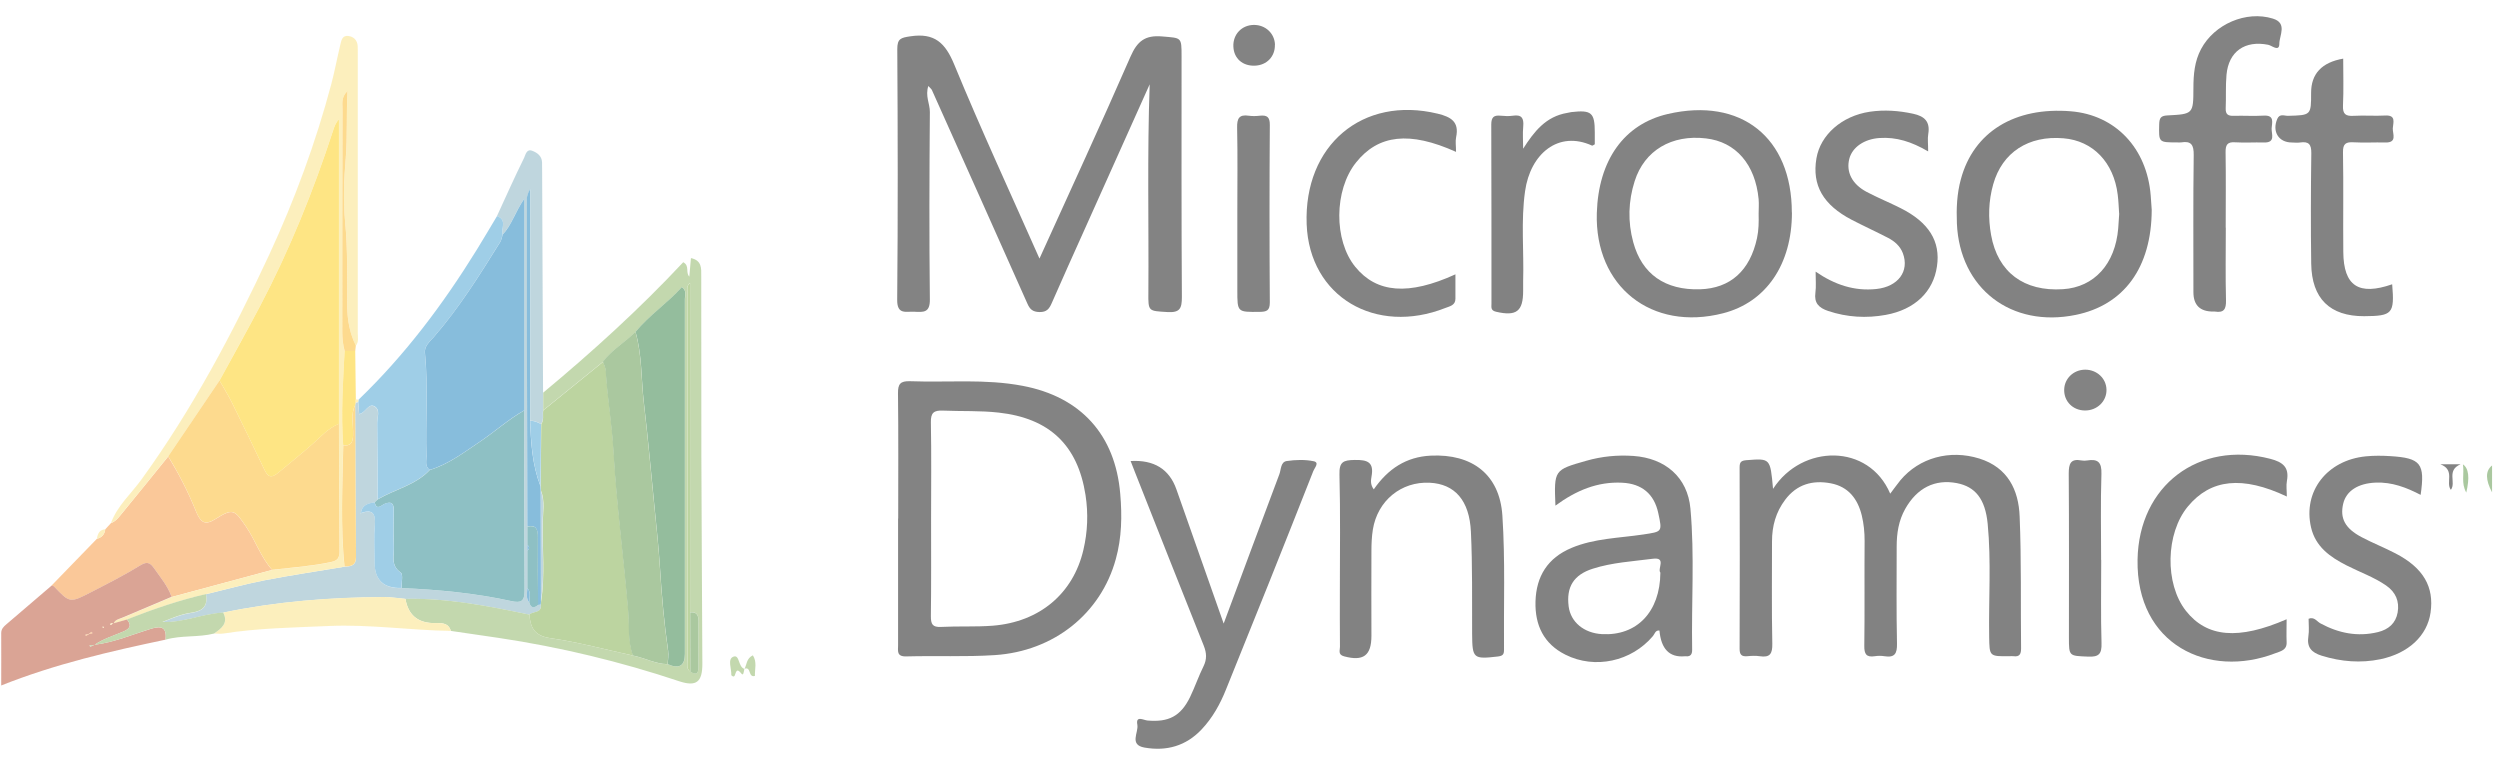 <?xml version="1.0" encoding="UTF-8"?> <svg xmlns="http://www.w3.org/2000/svg" width="128" height="39" viewBox="0 0 128 39" fill="none"><g opacity="0.5" clip-path="url(#clip0_1581_10610)"><path d="M47.537 4.383C47.355 4.912 47.615 5.313 47.609 5.739C47.584 8.934 47.573 12.129 47.609 15.325C47.62 16.013 47.288 15.987 46.817 15.961C46.392 15.936 45.925 16.136 45.936 15.34C45.977 11.066 45.967 6.792 45.941 2.513C45.941 1.979 46.122 1.932 46.604 1.86C47.853 1.67 48.402 2.194 48.863 3.319C50.242 6.664 51.765 9.951 53.221 13.239C54.776 9.807 56.366 6.371 57.88 2.903C58.227 2.107 58.626 1.789 59.507 1.866C60.491 1.953 60.496 1.886 60.496 2.867C60.496 6.982 60.486 11.097 60.512 15.211C60.512 15.792 60.413 16.018 59.766 15.977C58.797 15.915 58.786 15.961 58.797 14.97C58.822 11.456 58.734 7.938 58.864 4.316C57.729 6.854 56.636 9.289 55.542 11.723C54.978 12.982 54.408 14.236 53.858 15.499C53.729 15.802 53.599 15.987 53.216 15.977C52.874 15.967 52.729 15.833 52.605 15.551C50.983 11.898 49.345 8.256 47.713 4.609C47.687 4.557 47.635 4.516 47.521 4.393L47.537 4.383Z" fill="#070707"></path><path d="M45.988 26.55C45.988 24.413 46.003 22.271 45.977 20.134C45.972 19.656 46.102 19.502 46.594 19.518C48.516 19.59 50.444 19.389 52.356 19.754C55.346 20.319 57.102 22.271 57.356 25.281C57.455 26.417 57.434 27.531 57.128 28.631C56.361 31.415 53.962 33.346 50.926 33.542C49.423 33.639 47.91 33.567 46.402 33.608C45.894 33.624 45.982 33.316 45.982 33.028C45.982 30.865 45.982 28.703 45.982 26.545L45.988 26.55ZM47.672 26.586C47.672 28.24 47.682 29.894 47.661 31.549C47.661 31.949 47.734 32.124 48.19 32.098C49.071 32.052 49.952 32.103 50.827 32.036C53.221 31.846 54.947 30.398 55.47 28.153C55.688 27.228 55.724 26.293 55.579 25.348C55.18 22.785 53.729 21.413 51.133 21.125C50.185 21.018 49.236 21.064 48.288 21.023C47.812 21.002 47.651 21.131 47.661 21.624C47.692 23.278 47.672 24.932 47.672 26.586Z" fill="#070707"></path><path d="M90.784 25.024C92.271 22.733 95.68 22.692 96.779 25.276C96.965 25.034 97.126 24.803 97.302 24.587C98.266 23.437 99.826 23.005 101.344 23.478C102.8 23.935 103.354 25.086 103.406 26.442C103.499 28.692 103.453 30.947 103.479 33.197C103.479 33.485 103.406 33.639 103.09 33.598C103.023 33.587 102.95 33.598 102.883 33.598C101.852 33.608 101.862 33.608 101.846 32.606C101.815 30.675 101.955 28.743 101.769 26.817C101.644 25.543 101.136 24.921 100.193 24.736C99.064 24.521 98.152 24.983 97.546 26.057C97.209 26.658 97.11 27.305 97.11 27.983C97.11 29.637 97.09 31.291 97.126 32.95C97.136 33.459 97.017 33.685 96.478 33.598C96.317 33.572 96.152 33.572 95.991 33.598C95.556 33.664 95.447 33.49 95.452 33.069C95.478 31.276 95.452 29.483 95.468 27.69C95.468 27.248 95.426 26.817 95.323 26.39C95.115 25.548 94.644 24.921 93.742 24.747C92.809 24.567 91.991 24.798 91.4 25.589C90.923 26.221 90.727 26.935 90.727 27.716C90.727 29.462 90.706 31.209 90.742 32.956C90.752 33.469 90.628 33.68 90.094 33.598C89.892 33.567 89.675 33.577 89.467 33.598C89.177 33.623 89.068 33.531 89.068 33.223C89.079 30.12 89.079 27.017 89.068 23.914C89.068 23.637 89.172 23.581 89.431 23.56C90.638 23.468 90.638 23.457 90.778 25.014L90.784 25.024Z" fill="#050505"></path><path d="M91.747 10.882C91.747 13.538 90.426 15.474 88.223 16.039C84.56 16.979 81.643 14.668 81.757 10.907C81.84 8.195 83.156 6.356 85.389 5.837C89.135 4.969 91.742 7.034 91.742 10.882H91.747ZM90.042 10.954C90.042 10.702 90.063 10.445 90.042 10.198C89.871 8.411 88.871 7.26 87.343 7.086C85.591 6.88 84.197 7.697 83.695 9.274C83.368 10.301 83.337 11.354 83.622 12.402C84.068 14.036 85.249 14.863 87.037 14.812C88.596 14.765 89.602 13.856 89.959 12.192C90.047 11.781 90.052 11.37 90.042 10.959V10.954Z" fill="#070707"></path><path d="M79.638 25.892C79.565 24.053 79.565 24.063 81.223 23.59C82.016 23.364 82.814 23.288 83.627 23.344C85.26 23.457 86.405 24.433 86.55 26.041C86.767 28.445 86.597 30.864 86.638 33.274C86.638 33.5 86.56 33.623 86.317 33.602C86.296 33.602 86.27 33.602 86.249 33.602C85.475 33.668 85.047 33.227 84.964 32.282C84.752 32.257 84.721 32.462 84.627 32.57C83.534 33.864 81.663 34.281 80.15 33.52C79.042 32.965 78.586 32.015 78.617 30.803C78.653 29.498 79.244 28.568 80.456 28.055C81.627 27.561 82.897 27.551 84.13 27.366C85.109 27.217 85.115 27.248 84.902 26.262C84.69 25.286 84.058 24.762 83.052 24.715C81.793 24.654 80.705 25.106 79.632 25.892H79.638ZM85.011 29.318C84.845 29.128 85.343 28.512 84.617 28.609C83.591 28.743 82.544 28.799 81.549 29.118C80.57 29.431 80.187 30.053 80.316 31.055C80.42 31.851 81.099 32.416 82.021 32.467C83.804 32.565 84.995 31.332 85.011 29.323V29.318Z" fill="#050505"></path><path d="M110.168 10.749C110.157 13.713 108.738 15.619 106.281 16.122C102.976 16.8 100.333 14.771 100.193 11.438C100.162 10.677 100.193 9.922 100.395 9.182C101.043 6.758 103.152 5.458 106.038 5.699C108.313 5.89 109.924 7.585 110.116 10.009C110.142 10.307 110.157 10.605 110.168 10.744V10.749ZM108.499 10.929C108.478 10.61 108.468 10.287 108.427 9.968C108.225 8.314 107.157 7.205 105.654 7.081C103.856 6.927 102.514 7.801 102.053 9.434C101.81 10.287 101.789 11.17 101.944 12.033C102.286 13.944 103.628 14.936 105.623 14.807C107.225 14.705 108.302 13.518 108.453 11.689C108.473 11.438 108.489 11.186 108.504 10.934L108.499 10.929Z" fill="#050505"></path><path d="M57.885 23.605C59.084 23.534 59.866 24.016 60.232 25.054C61.03 27.319 61.833 29.59 62.652 31.927C63.621 29.323 64.554 26.801 65.502 24.284C65.595 24.042 65.564 23.652 65.88 23.605C66.331 23.539 66.818 23.523 67.264 23.616C67.569 23.682 67.305 23.955 67.243 24.114C66.486 26.035 65.725 27.956 64.958 29.872C64.232 31.686 63.502 33.494 62.771 35.302C62.471 36.052 62.082 36.756 61.517 37.352C60.719 38.194 59.729 38.472 58.605 38.277C57.797 38.138 58.304 37.501 58.232 37.105C58.139 36.617 58.553 36.874 58.75 36.89C59.833 36.987 60.455 36.669 60.932 35.688C61.18 35.174 61.367 34.624 61.621 34.111C61.797 33.751 61.781 33.438 61.636 33.068C60.45 30.109 59.284 27.14 58.108 24.17C58.04 24.006 57.978 23.837 57.89 23.61L57.885 23.605Z" fill="#070707"></path><path d="M25.442 11.067C25.903 10.065 26.349 9.064 26.836 8.077C26.903 7.939 26.955 7.61 27.245 7.718C27.504 7.815 27.743 7.985 27.753 8.314C27.758 8.498 27.753 8.683 27.758 8.863C27.774 12.608 27.789 16.358 27.805 20.103C27.805 20.406 27.805 20.704 27.805 21.007C27.769 21.243 27.862 21.495 27.701 21.711C27.53 21.613 27.354 21.536 27.147 21.541V9.685C26.914 10.07 26.981 10.322 26.981 10.558C26.976 12.649 26.976 14.74 26.981 16.831C26.986 20.206 26.997 23.586 27.007 26.961V30.11C26.986 30.367 26.914 30.629 27.1 30.855C27.183 31.147 27.344 31.132 27.551 30.978L27.691 30.962C27.743 31.415 27.287 31.286 27.105 31.471C25.012 31.034 22.913 30.618 20.758 30.665C20.39 30.634 20.027 30.572 19.659 30.572C16.892 30.587 14.141 30.803 11.431 31.368C10.379 31.43 9.389 31.882 8.312 31.856C8.799 31.656 9.291 31.451 9.799 31.379C10.41 31.291 10.649 31.014 10.55 30.423C11.534 30.187 12.509 29.915 13.498 29.719C14.871 29.452 16.255 29.247 17.633 29.016C17.96 29.005 18.229 28.964 18.224 28.533C18.203 25.939 18.198 23.344 18.183 20.75L18.209 20.611C18.25 20.611 18.297 20.601 18.338 20.591L18.385 21.212C18.716 21.136 18.851 20.647 19.157 20.807C19.494 20.981 19.302 21.387 19.307 21.685C19.333 22.985 19.323 24.284 19.328 25.584L19.177 25.723C18.846 25.774 18.535 25.856 18.478 26.257L18.457 26.324L18.494 26.267C19.089 26.067 19.24 26.303 19.193 26.879C19.141 27.516 19.183 28.163 19.183 28.805C19.183 29.699 19.642 30.134 20.561 30.11C22.452 30.192 24.333 30.372 26.188 30.778C26.675 30.886 26.857 30.783 26.857 30.259C26.836 27.177 26.841 24.099 26.836 21.017V10.183C26.364 10.872 26.188 11.534 25.732 12.017C25.649 11.699 25.976 11.257 25.447 11.067H25.442Z" fill="#80AEBE"></path><path d="M70.337 25.055C71.067 24.002 72 23.391 73.249 23.329C75.373 23.226 76.782 24.29 76.922 26.396C77.073 28.682 76.985 30.988 77.005 33.285C77.005 33.521 76.922 33.583 76.689 33.613C75.435 33.757 75.383 33.716 75.373 32.468C75.363 30.721 75.394 28.975 75.311 27.233C75.238 25.61 74.477 24.778 73.202 24.716C71.741 24.644 70.528 25.636 70.29 27.115C70.233 27.475 70.217 27.845 70.217 28.214C70.207 29.663 70.217 31.107 70.217 32.555C70.217 33.572 69.798 33.87 68.813 33.603C68.487 33.516 68.611 33.285 68.606 33.11C68.595 32.144 68.601 31.178 68.601 30.218C68.601 28.24 68.632 26.267 68.58 24.29C68.564 23.642 68.782 23.56 69.352 23.55C70.02 23.535 70.357 23.663 70.222 24.398C70.191 24.582 70.15 24.803 70.337 25.055Z" fill="#050505"></path><path d="M2.638 29.981C3.41 29.185 4.187 28.384 4.959 27.588C5.213 27.521 5.358 27.362 5.389 27.1C5.488 26.997 5.581 26.889 5.679 26.786C5.954 26.683 6.109 26.447 6.28 26.242C7.063 25.291 7.835 24.326 8.612 23.37C9.161 24.269 9.638 25.199 10.032 26.175C10.286 26.802 10.524 26.894 11.032 26.576C11.928 26.016 12.001 26.082 12.607 26.981C13.089 27.695 13.353 28.533 13.934 29.18L8.788 30.567C8.597 30.017 8.218 29.57 7.892 29.103C7.742 28.887 7.581 28.707 7.213 28.933C6.389 29.442 5.524 29.879 4.659 30.326C3.576 30.886 3.57 30.87 2.767 30.033C2.741 30.002 2.679 30.007 2.638 29.992V29.981Z" fill="#F69233"></path><path d="M20.758 30.659C22.914 30.613 25.012 31.029 27.106 31.466C27.158 32.133 27.36 32.555 28.178 32.673C29.603 32.878 31.003 33.258 32.412 33.567C33.013 33.685 33.562 34.003 34.194 34.008C34.775 34.265 35.067 34.092 35.07 33.489C35.07 27.428 35.07 21.361 35.07 15.3C35.07 15.115 35.174 14.889 34.92 14.698C34.179 15.52 33.251 16.137 32.541 16.995C32.008 17.524 31.339 17.909 30.878 18.52L27.811 21.007C27.811 20.704 27.811 20.406 27.811 20.103C30.334 18.007 32.754 15.808 34.982 13.425C35.324 13.609 35.086 13.938 35.293 14.164L35.376 13.214C35.946 13.337 35.904 13.748 35.904 14.139C35.904 17.195 35.904 20.252 35.91 23.308C35.92 26.868 35.946 30.433 35.961 33.993C35.961 34.923 35.65 35.169 34.78 34.882C31.764 33.875 28.691 33.135 25.546 32.663C24.727 32.539 23.904 32.421 23.085 32.303C22.94 31.83 22.536 31.913 22.178 31.902C21.366 31.878 20.893 31.464 20.758 30.659ZM35.334 31.347V14.483C35.143 14.642 35.194 14.786 35.194 14.909C35.194 21.212 35.194 27.51 35.194 33.813C35.194 34.014 35.132 34.234 35.34 34.383C35.723 34.625 35.764 34.399 35.764 34.091C35.759 33.33 35.754 32.575 35.764 31.815C35.764 31.512 35.692 31.317 35.34 31.347H35.334Z" fill="#87B15E"></path><path d="M113.961 11.658C113.961 12.896 113.94 14.139 113.971 15.377C113.981 15.819 113.873 16.029 113.401 15.952C113.38 15.952 113.354 15.952 113.334 15.952C112.646 15.959 112.303 15.629 112.303 14.961C112.303 12.618 112.287 10.276 112.318 7.933C112.323 7.42 112.194 7.204 111.67 7.291C111.603 7.302 111.531 7.291 111.463 7.291C110.515 7.291 110.53 7.291 110.551 6.356C110.562 6.043 110.629 5.925 110.976 5.909C112.297 5.843 112.297 5.827 112.303 4.512C112.303 3.819 112.36 3.136 112.696 2.509C113.375 1.235 115.002 0.531 116.37 0.952C117.127 1.183 116.702 1.82 116.702 2.237C116.702 2.678 116.318 2.329 116.132 2.293C114.94 2.057 114.106 2.632 113.997 3.829C113.945 4.399 113.981 4.975 113.956 5.55C113.945 5.863 114.085 5.94 114.37 5.93C114.878 5.915 115.391 5.951 115.899 5.92C116.474 5.884 116.324 6.29 116.308 6.567C116.292 6.855 116.531 7.317 115.904 7.296C115.417 7.281 114.93 7.317 114.443 7.286C114.033 7.255 113.945 7.425 113.95 7.795C113.971 9.079 113.956 10.368 113.956 11.653L113.961 11.658Z" fill="#070707"></path><path d="M8.613 23.365C7.835 24.326 7.068 25.286 6.281 26.237C6.11 26.442 5.954 26.678 5.68 26.781C6.001 25.903 6.711 25.281 7.245 24.547C9.851 20.945 11.918 17.052 13.784 13.04C15.09 10.219 16.162 7.312 16.96 4.312C17.136 3.649 17.261 2.971 17.421 2.303C17.473 2.088 17.509 1.805 17.826 1.841C18.1 1.872 18.287 2.046 18.313 2.344C18.323 2.483 18.318 2.622 18.318 2.761C18.318 7.523 18.318 12.279 18.318 17.041C18.318 17.267 18.38 17.504 18.219 17.704C17.908 17.067 17.784 16.404 17.779 15.685C17.768 14.242 17.81 12.803 17.67 11.36C17.566 10.291 17.608 9.202 17.701 8.129C17.8 6.999 17.727 5.879 17.794 4.661C17.458 4.99 17.535 5.303 17.535 5.591C17.535 9.403 17.535 13.209 17.525 17.021C17.525 17.344 17.561 17.658 17.644 17.971C17.566 19.579 17.452 21.192 17.572 22.805C17.53 24.875 17.427 26.945 17.634 29.016C16.256 29.247 14.872 29.452 13.499 29.719C12.509 29.915 11.535 30.187 10.55 30.423C9.162 30.742 7.825 31.199 6.504 31.723L5.814 31.918H5.82C5.897 31.728 6.094 31.702 6.26 31.636C7.105 31.281 7.944 30.927 8.789 30.567C10.504 30.105 12.219 29.642 13.934 29.18C14.939 29.067 15.945 28.995 16.939 28.785C17.292 28.707 17.385 28.569 17.38 28.24C17.364 26.062 17.359 23.884 17.354 21.706C17.354 16.507 17.354 11.314 17.354 6.115C17.188 6.285 17.121 6.469 17.064 6.654C16.053 9.757 14.836 12.778 13.312 15.675C12.639 16.954 11.929 18.218 11.24 19.487L8.613 23.37V23.365Z" fill="#F9E07C"></path><path d="M123.936 25.337C123.205 24.957 122.464 24.674 121.63 24.71C120.739 24.746 120.127 25.131 119.972 25.789C119.796 26.534 120.065 27.053 120.91 27.5C121.48 27.803 122.086 28.039 122.656 28.337C124.076 29.076 124.635 30.042 124.444 31.368C124.273 32.549 123.319 33.448 121.884 33.751C120.868 33.962 119.863 33.88 118.868 33.571C118.35 33.407 118.101 33.145 118.189 32.58C118.236 32.287 118.2 31.984 118.2 31.681C118.49 31.563 118.625 31.82 118.806 31.917C119.739 32.421 120.708 32.616 121.749 32.364C122.293 32.231 122.661 31.912 122.76 31.357C122.858 30.787 122.661 30.32 122.174 29.981C121.542 29.544 120.816 29.292 120.143 28.948C119.298 28.517 118.552 27.993 118.324 26.996C117.904 25.162 119.138 23.559 121.138 23.364C121.552 23.323 121.972 23.328 122.386 23.354C123.951 23.451 124.169 23.734 123.936 25.342V25.337Z" fill="#070707"></path><path d="M98.716 7.749C97.872 7.256 97.095 7.009 96.234 7.066C95.452 7.117 94.841 7.533 94.685 8.129C94.514 8.797 94.815 9.419 95.561 9.819C96.131 10.123 96.732 10.364 97.312 10.657C98.763 11.386 99.364 12.362 99.172 13.641C98.986 14.931 98.048 15.85 96.551 16.122C95.561 16.302 94.571 16.246 93.602 15.922C93.115 15.758 92.877 15.511 92.949 14.982C92.991 14.669 92.96 14.34 92.96 13.908C93.939 14.581 94.944 14.915 96.069 14.797C97.183 14.679 97.773 13.888 97.426 12.963C97.286 12.598 97.007 12.357 96.675 12.182C96.058 11.864 95.431 11.576 94.815 11.258C93.343 10.492 92.768 9.485 93.001 8.109C93.203 6.907 94.297 5.936 95.737 5.72C96.473 5.612 97.214 5.664 97.95 5.823C98.546 5.951 98.831 6.234 98.727 6.86C98.685 7.107 98.722 7.364 98.722 7.744L98.716 7.749Z" fill="#070707"></path><path d="M122.48 14.56C122.604 16.065 122.495 16.178 121.044 16.189C119.293 16.194 118.36 15.29 118.334 13.502C118.308 11.617 118.314 9.731 118.339 7.846C118.345 7.384 118.205 7.23 117.759 7.296C117.624 7.317 117.479 7.296 117.345 7.296C116.661 7.296 116.319 6.731 116.598 6.084C116.723 5.802 116.961 5.935 117.142 5.93C118.329 5.899 118.329 5.904 118.329 4.749C118.329 3.776 118.877 3.194 119.972 3.002C119.972 3.808 119.998 4.61 119.961 5.406C119.941 5.848 120.101 5.956 120.516 5.93C121.049 5.899 121.583 5.945 122.117 5.915C122.702 5.879 122.526 6.295 122.511 6.567C122.495 6.844 122.759 7.317 122.117 7.296C121.583 7.281 121.049 7.317 120.516 7.286C120.112 7.261 119.951 7.353 119.961 7.805C119.992 9.505 119.961 11.206 119.977 12.906C119.992 14.642 120.764 15.151 122.48 14.555V14.56Z" fill="#070707"></path><path d="M74.544 7.774C72.171 6.706 70.57 6.89 69.43 8.319C68.3 9.731 68.284 12.31 69.393 13.666C70.487 15.007 72.119 15.14 74.518 14.046C74.518 14.483 74.518 14.889 74.518 15.295C74.518 15.634 74.228 15.68 74.005 15.767C70.44 17.175 67.041 15.207 66.901 11.478C66.751 7.44 69.761 4.887 73.616 5.822C74.29 5.986 74.72 6.238 74.554 7.019C74.508 7.235 74.549 7.471 74.549 7.774H74.544Z" fill="#070707"></path><path d="M117.091 25.424C114.806 24.345 113.189 24.525 112.023 25.927C110.878 27.304 110.826 29.888 111.919 31.275C112.992 32.636 114.604 32.78 117.075 31.706C117.075 32.112 117.06 32.492 117.075 32.878C117.096 33.294 116.754 33.345 116.49 33.448C113.085 34.758 109.365 33.022 109.443 28.65C109.51 24.859 112.578 22.542 116.241 23.492C116.873 23.657 117.22 23.919 117.091 24.617C117.044 24.859 117.086 25.121 117.086 25.434L117.091 25.424Z" fill="#070707"></path><path d="M8.788 30.556C7.944 30.911 7.104 31.27 6.26 31.625C6.094 31.697 5.902 31.722 5.819 31.918C5.768 31.953 5.638 31.846 5.654 32.005L5.814 31.912C6.042 31.846 6.27 31.784 6.503 31.717C6.757 32.015 6.654 32.19 6.322 32.334C5.825 32.549 5.291 32.703 4.84 33.017L4.581 33.048L4.617 33.114C4.695 33.084 4.767 33.048 4.84 33.012C5.85 32.888 6.778 32.483 7.737 32.19C8.327 32.01 8.535 32.169 8.478 32.75C5.654 33.346 2.845 33.988 0.062 35.097C0.062 34.147 0.068 33.279 0.062 32.416C0.062 32.205 0.182 32.087 0.327 31.964C1.099 31.306 1.866 30.643 2.638 29.986C2.684 29.996 2.741 29.996 2.767 30.027C3.57 30.869 3.576 30.88 4.659 30.32C5.519 29.878 6.389 29.436 7.213 28.928C7.581 28.702 7.737 28.881 7.892 29.097C8.218 29.565 8.597 30.012 8.788 30.561V30.556ZM4.565 32.462L4.736 32.416L4.69 32.349C4.648 32.385 4.602 32.421 4.56 32.452L4.368 32.503L4.405 32.554C4.462 32.524 4.514 32.493 4.565 32.457V32.462ZM5.317 32.128C5.317 32.128 5.317 32.097 5.306 32.092C5.291 32.087 5.27 32.087 5.255 32.082L5.27 32.144L5.322 32.128H5.317Z" fill="#B6492C"></path><path d="M19.333 25.573C19.333 24.274 19.333 22.974 19.313 21.674C19.308 21.377 19.499 20.971 19.163 20.796C18.857 20.642 18.722 21.13 18.39 21.202C18.375 20.976 18.359 20.781 18.344 20.58C18.344 20.544 18.354 20.503 18.354 20.467C20.733 18.181 22.691 15.572 24.417 12.777C24.764 12.212 25.106 11.637 25.448 11.062C25.976 11.252 25.65 11.693 25.733 12.012C25.691 12.14 25.676 12.289 25.603 12.397C24.562 14.072 23.515 15.752 22.215 17.247C22.007 17.483 21.722 17.719 21.753 18.058C21.93 19.825 21.774 21.592 21.831 23.36C21.841 23.601 21.738 23.873 22.002 24.058C21.271 24.839 20.209 25.049 19.328 25.568L19.333 25.573Z" fill="#3F9DD0"></path><path d="M77.985 7.614C78.55 6.73 79.145 5.965 80.244 5.78C80.311 5.77 80.379 5.749 80.451 5.739C81.488 5.621 81.653 5.765 81.653 6.782C81.653 6.987 81.653 7.193 81.653 7.388C81.591 7.419 81.539 7.465 81.513 7.455C79.793 6.669 78.353 7.866 78.083 9.792C77.866 11.323 78.031 12.869 77.985 14.41C77.985 14.569 77.985 14.734 77.985 14.893C77.985 15.946 77.638 16.203 76.596 15.961C76.311 15.895 76.363 15.72 76.363 15.551C76.363 12.494 76.363 9.432 76.353 6.376C76.353 5.996 76.487 5.888 76.834 5.924C77.042 5.944 77.254 5.955 77.461 5.924C77.907 5.857 78.026 6.047 77.99 6.463C77.954 6.843 77.985 7.234 77.985 7.619V7.614Z" fill="#050505"></path><path d="M63.351 10.939C63.351 9.47 63.372 8.001 63.341 6.537C63.331 6.069 63.439 5.848 63.942 5.925C64.123 5.951 64.315 5.946 64.496 5.925C64.87 5.884 65.02 5.987 65.015 6.403C64.994 9.429 64.994 12.46 65.015 15.485C65.015 15.906 64.854 15.963 64.491 15.968C63.351 15.978 63.351 15.994 63.351 14.864C63.351 13.559 63.351 12.249 63.351 10.944V10.939Z" fill="#070707"></path><path d="M107.582 28.667C107.582 30.09 107.556 31.513 107.598 32.936C107.613 33.475 107.468 33.645 106.914 33.619C105.934 33.578 105.929 33.609 105.929 32.648C105.929 29.849 105.94 27.049 105.919 24.249C105.919 23.736 106.017 23.468 106.582 23.576C106.67 23.592 106.769 23.592 106.857 23.576C107.411 23.484 107.613 23.664 107.593 24.265C107.546 25.734 107.577 27.203 107.577 28.672L107.582 28.667Z" fill="#050505"></path><path d="M20.758 30.659C20.893 31.467 21.366 31.881 22.178 31.902C22.53 31.912 22.934 31.83 23.085 32.303C21.002 32.272 18.929 31.959 16.841 32.051C15.037 32.133 13.234 32.154 11.447 32.436C11.291 32.462 11.125 32.436 10.96 32.436C11.338 32.174 11.706 31.907 11.431 31.363C14.146 30.798 16.892 30.577 19.66 30.566C20.027 30.566 20.39 30.628 20.758 30.659Z" fill="#F9E07C"></path><path d="M11.431 31.364C11.706 31.909 11.338 32.176 10.959 32.438C10.146 32.644 9.286 32.515 8.477 32.751C8.534 32.166 8.327 32.007 7.736 32.191C6.778 32.484 5.85 32.89 4.84 33.013C5.291 32.7 5.824 32.546 6.322 32.33C6.653 32.186 6.757 32.012 6.503 31.714C7.824 31.195 9.161 30.733 10.55 30.414C10.649 31.005 10.41 31.282 9.799 31.369C9.286 31.442 8.793 31.647 8.312 31.847C9.384 31.878 10.374 31.421 11.431 31.359V31.364Z" fill="#87B15E"></path><path d="M106.763 18.927C107.359 18.927 107.841 19.374 107.852 19.949C107.867 20.55 107.364 21.028 106.737 21.017C106.131 21.007 105.68 20.555 105.686 19.964C105.691 19.384 106.162 18.932 106.758 18.927H106.763Z" fill="#070707"></path><path d="M65.274 2.294C65.29 2.889 64.859 3.341 64.253 3.362C63.621 3.388 63.175 2.992 63.149 2.391C63.118 1.764 63.574 1.282 64.196 1.276C64.792 1.271 65.264 1.713 65.279 2.294H65.274Z" fill="#070707"></path><path d="M17.644 17.965C17.561 17.652 17.524 17.338 17.524 17.015C17.53 13.203 17.524 9.397 17.535 5.585C17.535 5.297 17.457 4.989 17.794 4.655C17.727 5.873 17.794 6.993 17.701 8.123C17.607 9.191 17.571 10.285 17.669 11.354C17.809 12.797 17.768 14.241 17.778 15.679C17.784 16.398 17.908 17.061 18.219 17.698L18.188 17.97C18.006 17.97 17.825 17.97 17.644 17.97V17.965Z" fill="#FBB61D"></path><path d="M17.644 17.966C17.825 17.966 18.006 17.966 18.188 17.966C18.198 18.793 18.209 19.615 18.219 20.442C18.219 20.494 18.219 20.545 18.214 20.596L18.188 20.735C17.934 21.233 18.1 21.762 18.079 22.276C18.064 22.641 17.981 22.846 17.571 22.795C17.452 21.182 17.561 19.574 17.644 17.961V17.966Z" fill="#FDCB0A"></path><path d="M38.112 34.245C38.091 34.353 38.065 34.626 37.967 34.497C37.604 34.034 37.712 34.708 37.526 34.631C37.505 34.615 37.443 34.59 37.443 34.564C37.458 34.235 37.235 33.746 37.547 33.623C37.884 33.489 37.78 34.158 38.122 34.25L38.112 34.24V34.245Z" fill="#87B15E"></path><path d="M127.594 23.832V25.209C127.248 24.561 127.248 24.103 127.594 23.832Z" fill="#569240"></path><path d="M126.102 23.776C126.399 23.975 126.456 24.456 126.273 25.22C125.998 24.727 126.179 24.285 126.102 23.776Z" fill="#569240"></path><path d="M38.117 34.257C38.236 34.026 38.215 33.707 38.547 33.553C38.77 33.897 38.64 34.257 38.651 34.607C38.293 34.715 38.474 34.093 38.111 34.247L38.122 34.257H38.117Z" fill="#87B15E"></path><path d="M124.946 23.77H125.983C125.242 24.084 125.77 24.695 125.485 25.08C125.2 24.711 125.724 24.069 124.946 23.77Z" fill="#070707"></path><path d="M5.389 27.1C5.358 27.362 5.213 27.521 4.959 27.588C5 27.336 5.083 27.12 5.389 27.1Z" fill="#F9E07C"></path><path d="M18.209 20.601C18.209 20.55 18.209 20.498 18.214 20.447C18.261 20.447 18.303 20.457 18.349 20.468C18.349 20.509 18.339 20.545 18.339 20.581C18.297 20.591 18.251 20.596 18.209 20.601Z" fill="#F9E07C"></path><path d="M32.411 33.566C31.002 33.258 29.603 32.878 28.178 32.673C27.359 32.554 27.157 32.133 27.105 31.465C27.287 31.28 27.743 31.409 27.691 30.957C27.691 30.9 27.701 30.844 27.706 30.787C27.914 29.447 27.764 28.101 27.789 26.755C27.8 26.215 27.909 25.661 27.701 25.126L27.686 24.895L27.712 21.715C27.867 21.5 27.774 21.243 27.815 21.012C28.836 20.185 29.862 19.352 30.883 18.525C30.93 18.674 31.012 18.823 31.023 18.977C31.106 20.364 31.344 21.736 31.422 23.118C31.577 25.846 31.945 28.553 32.173 31.27C32.235 32.031 32.147 32.827 32.417 33.572L32.411 33.566Z" fill="#7AA941"></path><path d="M19.333 25.573C20.214 25.054 21.276 24.844 22.007 24.063C22.986 23.765 23.784 23.143 24.613 22.588C25.364 22.08 26.043 21.469 26.836 21.017C26.836 24.099 26.836 27.176 26.857 30.258C26.857 30.782 26.68 30.885 26.188 30.777C24.338 30.371 22.452 30.191 20.561 30.109C20.551 29.837 20.654 29.416 20.52 29.318C19.975 28.938 20.193 28.424 20.167 27.962C20.136 27.351 20.157 26.734 20.162 26.118C20.162 25.779 20.048 25.655 19.696 25.799C19.53 25.866 19.281 26.164 19.183 25.717L19.333 25.578V25.573Z" fill="#1E828A"></path><path d="M26.836 21.012C26.038 21.464 25.364 22.075 24.613 22.584C23.784 23.138 22.986 23.76 22.007 24.058C21.742 23.878 21.841 23.601 21.836 23.359C21.779 21.592 21.934 19.825 21.758 18.058C21.722 17.719 22.012 17.483 22.219 17.246C23.52 15.746 24.566 14.072 25.608 12.397C25.68 12.284 25.696 12.14 25.738 12.012C26.194 11.529 26.37 10.866 26.841 10.178V21.012H26.836Z" fill="#107CBA"></path><path d="M19.178 25.712C19.276 26.159 19.53 25.861 19.691 25.794C20.043 25.65 20.157 25.774 20.157 26.113C20.157 26.729 20.131 27.346 20.163 27.957C20.189 28.419 19.971 28.938 20.515 29.313C20.65 29.405 20.551 29.832 20.556 30.104C19.637 30.128 19.178 29.693 19.178 28.799C19.178 28.157 19.137 27.51 19.188 26.873C19.235 26.292 19.08 26.061 18.489 26.262L18.479 26.251C18.535 25.851 18.846 25.768 19.178 25.717V25.712Z" fill="#3F9DD0"></path><path d="M27.701 30.788C27.701 30.844 27.691 30.901 27.686 30.957C27.639 30.962 27.593 30.967 27.546 30.973C27.546 29.811 27.525 28.656 27.535 27.495C27.535 27.104 27.458 26.863 27.002 26.955C26.991 23.58 26.981 20.2 26.976 16.825C26.976 14.735 26.976 12.644 26.976 10.553C26.976 10.317 26.909 10.065 27.142 9.68C27.142 13.738 27.142 17.642 27.142 21.541C27.178 22.681 27.256 23.811 27.67 24.89C27.675 24.967 27.68 25.044 27.686 25.122C27.686 27.007 27.691 28.892 27.696 30.782L27.701 30.788Z" fill="#107CBA"></path><path d="M17.571 22.8C17.976 22.852 18.064 22.646 18.079 22.281C18.1 21.768 17.934 21.238 18.188 20.74C18.198 23.334 18.209 25.929 18.229 28.523C18.229 28.954 17.965 29 17.639 29.006C17.431 26.935 17.535 24.865 17.576 22.795L17.571 22.8Z" fill="#FBB61D"></path><path d="M27.007 26.96C27.463 26.868 27.546 27.109 27.541 27.5C27.53 28.66 27.541 29.816 27.551 30.977C27.349 31.137 27.183 31.152 27.1 30.854C27.1 30.602 27.199 30.335 27.002 30.109C27.002 29.472 27.002 28.83 27.002 28.193C27.121 28.095 27.116 27.998 27.002 27.9V26.96H27.007Z" fill="#1E828A"></path><path d="M27.675 24.895C27.261 23.817 27.183 22.681 27.147 21.546C27.349 21.541 27.53 21.618 27.701 21.716C27.691 22.774 27.686 23.837 27.675 24.895Z" fill="#3F9DD0"></path><path d="M27.002 30.109C27.199 30.336 27.095 30.603 27.101 30.855C26.914 30.629 26.986 30.366 27.002 30.109Z" fill="#107CBA"></path><path d="M27.002 27.9C27.116 27.998 27.121 28.096 27.002 28.194C27.002 28.096 27.002 27.998 27.002 27.9Z" fill="#107CBA"></path><path d="M18.494 26.257L18.457 26.314L18.478 26.247L18.489 26.257H18.494Z" fill="#3F9DD0"></path><path d="M17.354 21.7C17.359 23.878 17.359 26.056 17.38 28.234C17.38 28.563 17.292 28.706 16.939 28.778C15.944 28.989 14.939 29.061 13.934 29.174C13.354 28.527 13.089 27.689 12.607 26.975C12.001 26.076 11.929 26.01 11.032 26.57C10.519 26.888 10.281 26.796 10.032 26.169C9.638 25.193 9.162 24.263 8.612 23.364C9.488 22.07 10.364 20.775 11.239 19.48C11.452 19.861 11.685 20.23 11.877 20.616C12.436 21.741 12.98 22.871 13.519 24.006C13.706 24.402 13.861 24.53 14.271 24.181C14.846 23.693 15.442 23.23 16.006 22.727C16.426 22.352 16.81 21.915 17.354 21.695V21.7Z" fill="#FBB61D"></path><path d="M32.536 16.994C33.241 16.136 34.173 15.519 34.914 14.697C35.168 14.887 35.065 15.108 35.065 15.298C35.07 21.36 35.065 27.427 35.065 33.488C35.065 34.091 34.773 34.264 34.189 34.007C34.2 33.776 34.241 33.545 34.21 33.319C34.008 31.916 33.883 30.509 33.795 29.101C33.728 28.007 33.604 26.918 33.5 25.829C33.329 24.082 33.168 22.336 32.966 20.595C32.826 19.398 32.878 18.175 32.541 16.999L32.536 16.994Z" fill="#297B3C"></path><path d="M32.536 16.995C32.873 18.172 32.821 19.394 32.961 20.591C33.163 22.333 33.323 24.084 33.494 25.826C33.603 26.915 33.722 28.004 33.79 29.098C33.878 30.511 34.002 31.918 34.204 33.316C34.235 33.536 34.194 33.773 34.183 34.004C33.556 33.999 33.002 33.68 32.401 33.562C32.126 32.817 32.22 32.021 32.157 31.261C31.929 28.543 31.561 25.836 31.406 23.108C31.328 21.727 31.09 20.355 31.007 18.968C30.997 18.814 30.919 18.665 30.867 18.516C31.328 17.905 31.997 17.524 32.531 16.99L32.536 16.995Z" fill="#569240"></path><path d="M35.344 34.389C35.137 34.24 35.199 34.014 35.199 33.819C35.199 27.516 35.199 21.218 35.199 14.915C35.199 14.786 35.147 14.642 35.339 14.488C35.339 20.149 35.339 25.754 35.339 31.358C35.339 32.37 35.339 33.382 35.344 34.394V34.389Z" fill="#7AA941"></path><path d="M35.344 34.39C35.344 33.378 35.344 32.366 35.339 31.354C35.692 31.318 35.764 31.518 35.764 31.821C35.754 32.581 35.764 33.337 35.764 34.097C35.764 34.405 35.723 34.631 35.339 34.39H35.344Z" fill="#569240"></path><path d="M17.354 21.701C16.81 21.922 16.426 22.358 16.006 22.733C15.442 23.237 14.846 23.699 14.271 24.187C13.861 24.531 13.706 24.408 13.519 24.012C12.98 22.877 12.431 21.747 11.877 20.622C11.685 20.232 11.452 19.862 11.239 19.487C11.934 18.218 12.638 16.954 13.312 15.675C14.835 12.778 16.053 9.757 17.064 6.655C17.126 6.47 17.188 6.28 17.354 6.115V21.706V21.701Z" fill="#FDCB0A"></path><path d="M4.84 33.012C4.768 33.047 4.69 33.083 4.617 33.114L4.581 33.047L4.84 33.017V33.012Z" fill="#87B15E"></path><path d="M5.815 31.907L5.654 32C5.638 31.841 5.768 31.953 5.82 31.912H5.815V31.907Z" fill="#F9E07C"></path><path d="M5.317 32.133L5.265 32.149L5.249 32.087C5.249 32.087 5.285 32.087 5.301 32.097C5.311 32.097 5.311 32.123 5.311 32.133H5.317Z" fill="#F9E07C"></path><path d="M4.555 32.458L4.685 32.355L4.732 32.422L4.56 32.468V32.458H4.555Z" fill="#F69233"></path><path d="M4.566 32.462C4.514 32.493 4.462 32.529 4.405 32.56C4.405 32.56 4.379 32.529 4.368 32.508C4.431 32.493 4.493 32.472 4.556 32.457V32.467L4.566 32.462Z" fill="#F69233"></path><path d="M27.702 30.787C27.702 28.902 27.697 27.016 27.691 25.126C27.897 25.66 27.789 26.215 27.779 26.754C27.753 28.1 27.902 29.446 27.697 30.787H27.702Z" fill="#80AEBE"></path></g><defs><clipPath id="clip0_1581_10610"><rect width="127.531" height="37.5" fill="white" transform="translate(0.062 0.834)"></rect></clipPath></defs></svg> 